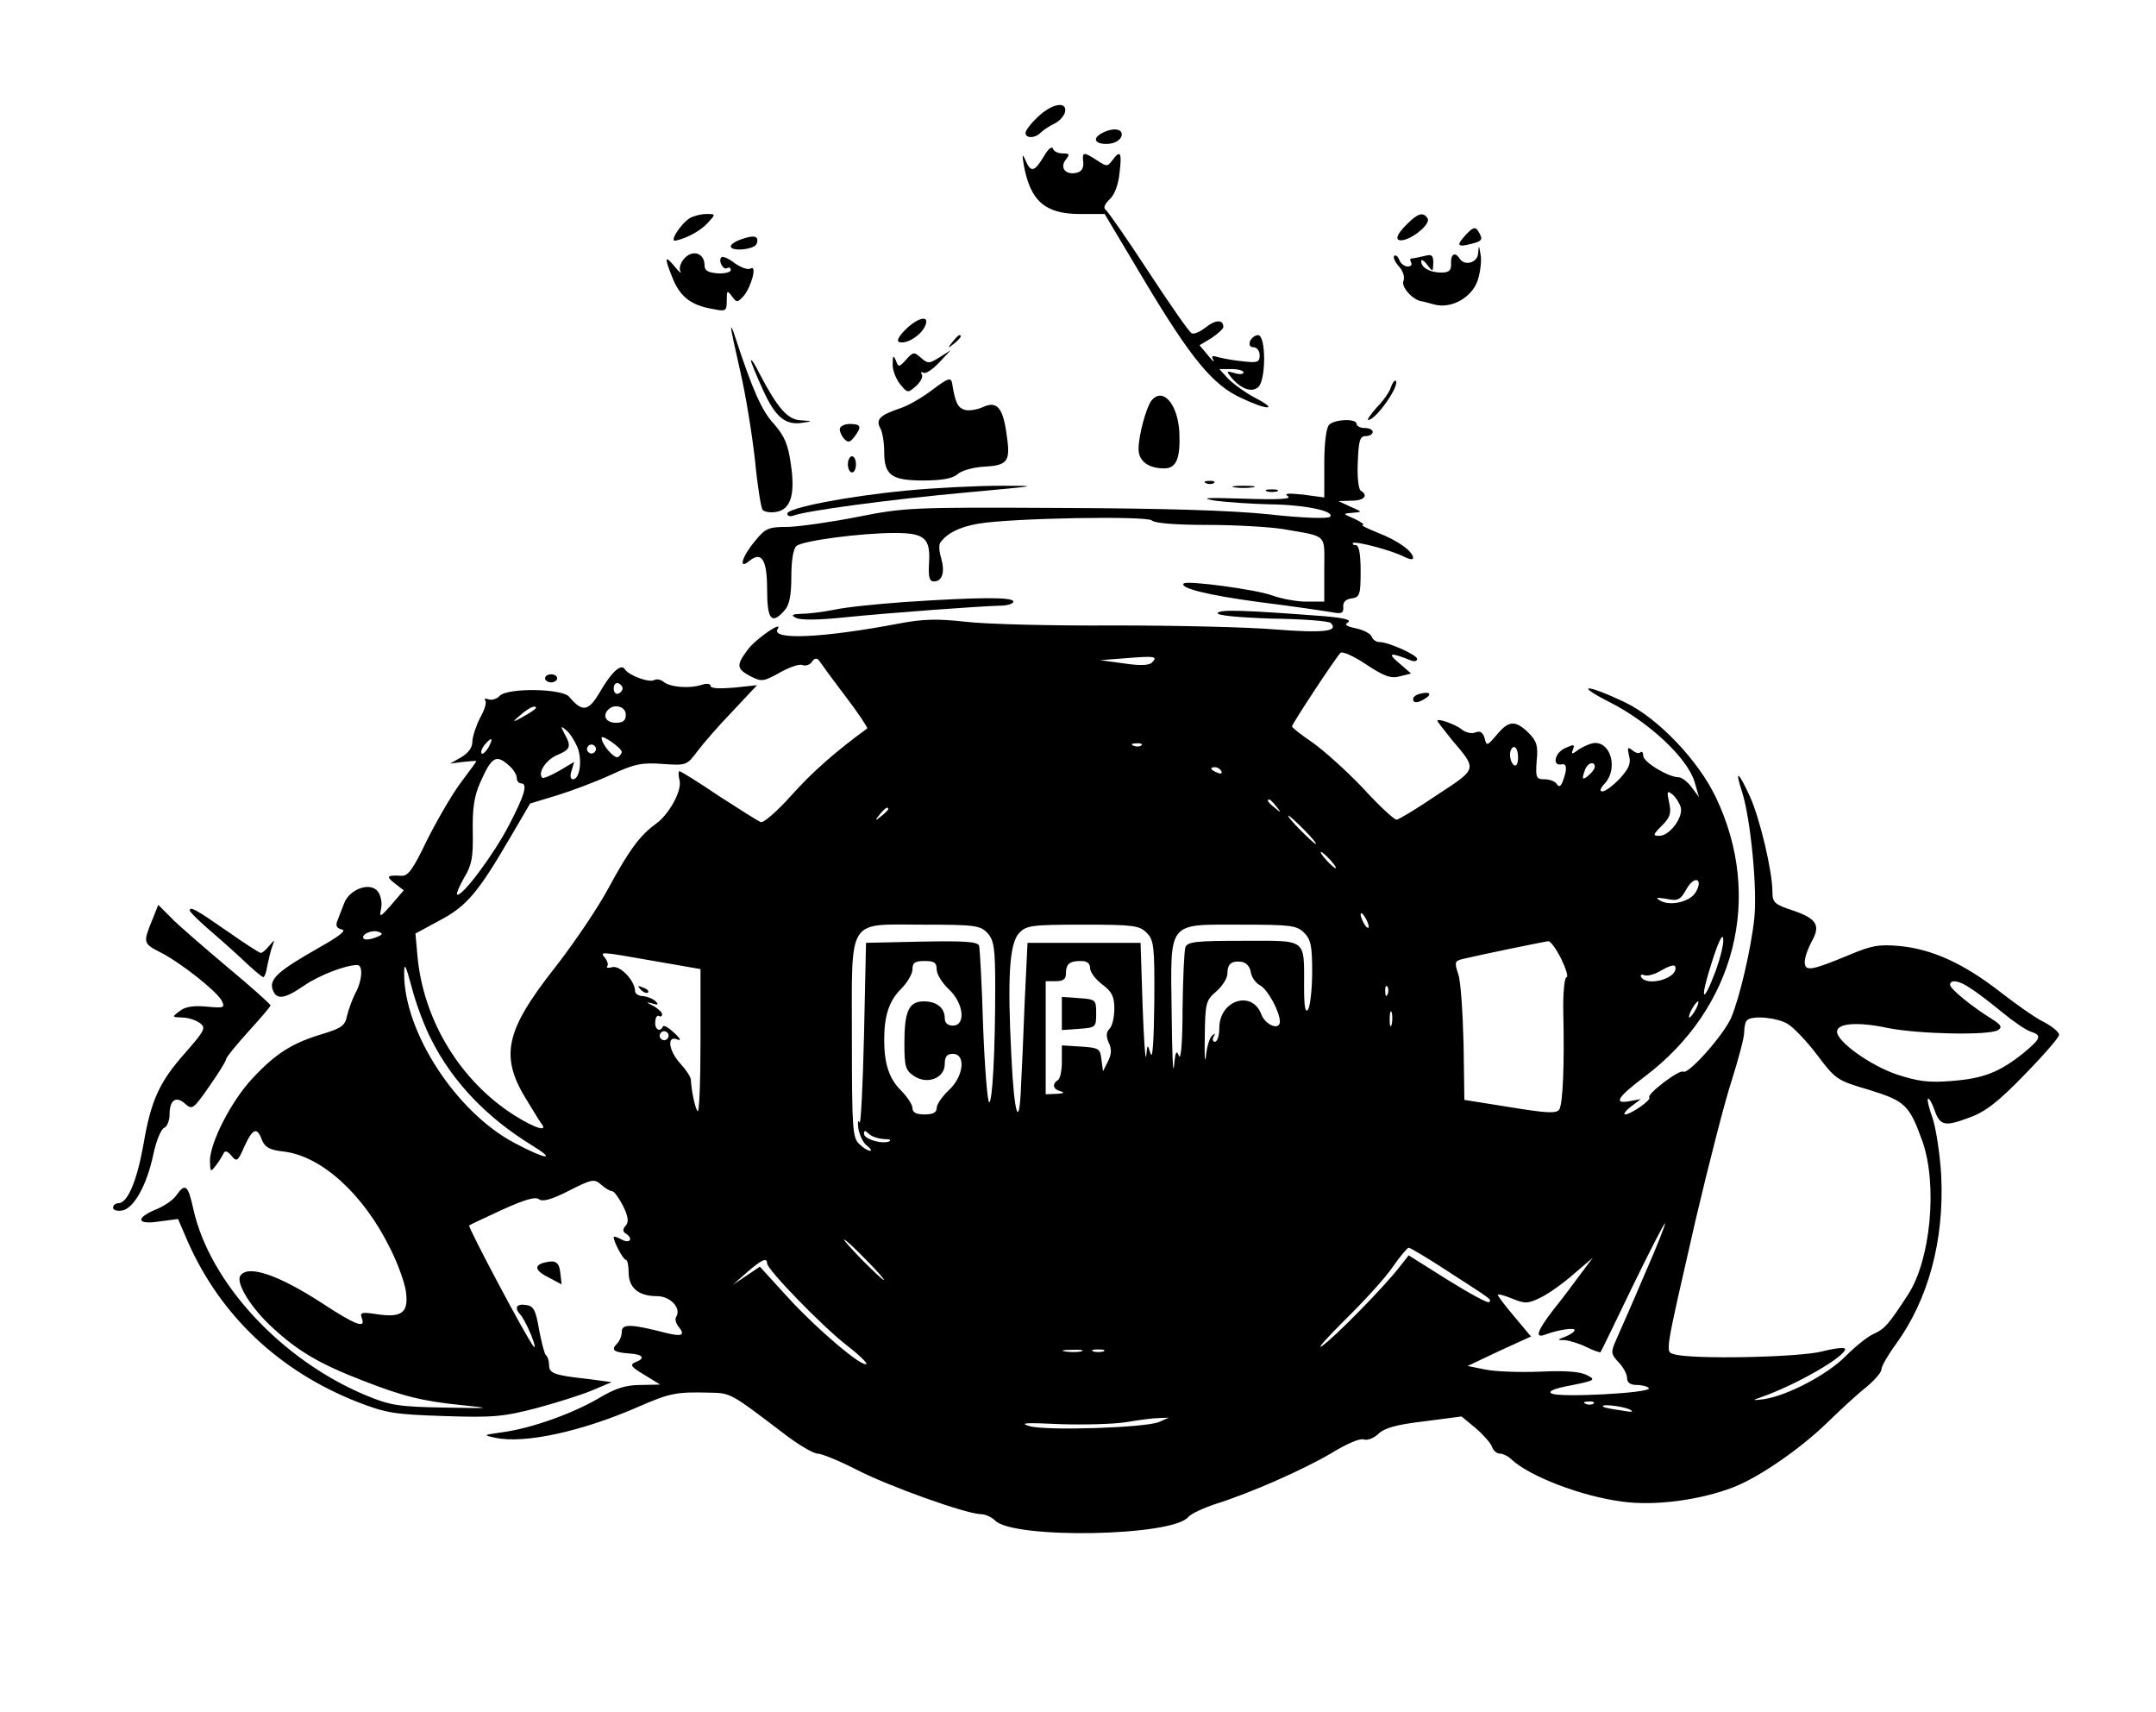 <?xml version="1.0" standalone="no"?>
<!DOCTYPE svg PUBLIC "-//W3C//DTD SVG 20010904//EN"
 "http://www.w3.org/TR/2001/REC-SVG-20010904/DTD/svg10.dtd">
<svg version="1.0" xmlns="http://www.w3.org/2000/svg"
 width="534pt" height="424pt" viewBox="0 0 534 424"
 preserveAspectRatio="xMidYMid meet">

<g transform="translate(0,424) scale(0.1,-0.1)"
fill="#000000" stroke="none">
<path d="M2571 3951 c-17 -16 -31 -34 -31 -40 0 -14 23 -14 37 0 6 6 22 17 35
23 12 6 24 19 26 29 5 27 -32 21 -67 -12z"/>
<path d="M2727 3909 c-24 -14 -12 -28 21 -25 15 2 28 10 30 20 4 18 -23 21
-51 5z"/>
<path d="M2585 3852 c-23 -38 -32 -40 -45 -9 -8 18 -9 15 -4 -13 16 -88 53
-120 139 -120 l61 0 99 -166 c115 -192 169 -258 240 -290 65 -31 93 -30 35 0
-25 13 -55 35 -68 48 l-22 24 30 0 c16 0 30 -4 30 -8 0 -5 -10 -6 -22 -2 -21
6 -21 5 -9 -10 24 -29 51 -39 67 -25 20 16 20 129 0 129 -8 0 -16 -7 -20 -15
-3 -9 0 -15 9 -15 8 0 15 -9 15 -20 0 -17 -6 -19 -40 -15 -22 2 -50 7 -61 10
-16 5 -20 4 -14 -6 4 -8 -2 -3 -13 11 l-21 25 30 18 c16 11 29 23 29 27 0 19
-19 19 -44 -1 -14 -11 -30 -18 -35 -14 -6 3 -54 72 -107 153 -53 81 -101 150
-106 153 -6 4 -1 15 10 25 13 12 22 37 25 67 6 50 2 57 -18 30 -12 -16 -14
-16 -38 0 -34 22 -37 21 -34 -5 1 -15 -4 -23 -17 -26 -27 -6 -42 13 -26 33 10
13 9 15 -8 15 -11 0 -22 5 -24 12 -3 7 -13 -2 -23 -20z"/>
<path d="M1709 3700 c-22 -13 -52 -59 -36 -56 29 6 63 25 81 45 19 21 19 21
-5 21 -13 0 -31 -5 -40 -10z"/>
<path d="M3485 3685 c-29 -28 -32 -45 -7 -39 29 8 65 41 58 53 -11 17 -24 13
-51 -14z"/>
<path d="M3631 3659 c-25 -27 -22 -32 13 -23 28 7 30 11 17 32 -7 11 -13 9
-30 -9z"/>
<path d="M1838 3648 c-16 -5 -28 -13 -28 -18 0 -14 59 -8 64 6 7 19 -5 23 -36
12z"/>
<path d="M3661 3613 c-1 -24 -34 -33 -46 -13 -11 17 -22 11 -21 -12 1 -18 -5
-23 -24 -23 -28 0 -50 12 -50 28 0 6 7 2 15 -9 14 -18 14 -18 15 5 0 19 -4 22
-22 17 -13 -3 -27 -6 -31 -6 -5 0 -5 -4 -2 -10 3 -5 0 -10 -8 -10 -8 0 -18 7
-21 16 -4 9 -9 14 -13 10 -3 -3 2 -15 12 -26 10 -11 15 -26 11 -36 -6 -14 22
-46 44 -50 3 0 17 -4 32 -8 43 -12 96 18 109 63 6 20 9 48 6 61 -4 24 -4 24
-6 3z"/>
<path d="M1695 3600 c-9 -10 -14 -25 -10 -32 4 -7 -3 -2 -14 12 -25 30 -26 23
-5 -29 18 -45 45 -67 98 -76 34 -7 36 -6 36 21 0 25 1 26 13 10 12 -16 13 -16
29 1 19 23 34 78 17 68 -6 -4 -23 2 -39 13 -15 12 -30 18 -33 15 -9 -8 4 -33
14 -27 5 3 9 1 9 -5 0 -5 -15 -9 -32 -8 -25 2 -33 7 -33 20 0 30 -29 40 -50
17z"/>
<path d="M2242 3423 c-16 -16 -22 -28 -15 -30 17 -6 51 14 63 37 16 31 -15 26
-48 -7z"/>
<path d="M1811 3428 c-1 -3 10 -53 23 -110 13 -56 29 -155 36 -218 6 -63 15
-119 19 -123 5 -5 19 -7 32 -5 37 5 49 42 38 117 -7 51 -16 71 -42 101 -30 32
-53 84 -96 215 -5 17 -10 27 -10 23z"/>
<path d="M2359 3393 c-13 -16 -12 -17 4 -4 16 13 21 21 13 21 -2 0 -10 -8 -17
-17z"/>
<path d="M2244 3349 c-17 -19 -19 -19 -25 -2 -6 14 -8 13 -8 -8 -1 -15 8 -37
18 -50 19 -23 19 -23 40 -5 11 10 18 23 14 29 -3 5 -2 7 4 4 5 -4 23 8 39 25
l29 31 -28 -18 c-26 -16 -29 -16 -46 -1 -17 15 -19 15 -37 -5z"/>
<path d="M1860 3347 c0 -4 13 -36 29 -71 31 -69 56 -90 99 -83 26 4 25 4 -4 6
-33 1 -58 30 -103 116 -11 22 -20 37 -21 32z"/>
<path d="M2310 3275 c-25 -19 -61 -40 -80 -46 -51 -17 -61 -28 -50 -49 6 -10
10 -37 10 -59 0 -58 18 -71 97 -71 46 0 72 5 84 15 9 9 37 17 63 19 61 3 69
12 60 74 -9 72 -24 90 -59 74 -15 -7 -36 -10 -46 -7 -17 6 -23 17 -31 67 -3
14 -11 11 -48 -17z"/>
<path d="M3445 3281 c-3 -11 -19 -34 -35 -50 -15 -17 -25 -31 -21 -31 19 0 79
86 68 97 -3 2 -8 -5 -12 -16z"/>
<path d="M2852 3248 c-13 -17 -32 -86 -32 -120 0 -30 24 -48 64 -48 30 0 40
26 37 90 -4 70 -41 112 -69 78z"/>
<path d="M3292 3188 c-7 -7 -12 -44 -12 -96 l0 -84 -52 7 c-38 4 -49 3 -38 -4
10 -7 -23 -9 -110 -6 -92 3 -111 2 -70 -5 30 -4 91 -8 135 -9 87 -1 163 -17
149 -31 -5 -5 -69 -3 -149 6 -95 10 -263 15 -520 16 -365 2 -385 1 -500 -22
-66 -13 -144 -24 -173 -25 -49 0 -56 -3 -82 -35 -32 -38 -42 -72 -15 -50 31
26 45 5 45 -70 0 -75 11 -88 43 -52 12 13 17 37 17 84 0 41 5 70 13 76 16 13
159 32 243 32 75 0 89 -13 85 -76 -2 -33 1 -44 12 -44 21 0 28 23 18 58 -5 16
-6 33 -2 38 16 23 47 39 94 47 80 14 418 20 430 8 7 -7 61 -11 137 -11 70 0
153 -5 186 -10 114 -20 104 -10 104 -100 l0 -80 -44 0 c-24 0 -63 7 -87 16
-39 14 -209 37 -217 29 -12 -11 59 -29 186 -46 81 -10 161 -22 179 -25 26 -5
31 -3 30 13 -1 12 6 19 21 21 20 3 22 9 22 68 0 42 -4 64 -12 64 -6 0 -9 2 -7
5 6 6 99 -19 127 -34 12 -6 22 -8 22 -3 0 16 -37 43 -86 62 -27 11 -44 19 -39
20 6 0 -3 7 -20 15 -30 13 -30 13 -5 15 25 2 25 2 -5 15 l-30 14 33 1 c31 0
42 13 22 25 -5 3 -9 35 -7 70 2 54 5 65 20 65 9 0 17 5 17 10 0 6 -9 10 -20
10 -11 0 -20 5 -20 10 0 14 -54 12 -68 -2z"/>
<path d="M2080 3177 c0 -7 5 -18 12 -25 9 -9 14 -7 24 6 19 25 17 32 -11 32
-14 0 -25 -6 -25 -13z"/>
<path d="M2100 3090 c0 -11 5 -20 10 -20 6 0 10 9 10 20 0 11 -4 20 -10 20 -5
0 -10 -9 -10 -20z"/>
<path d="M2988 3043 c7 -3 16 -2 19 1 4 3 -2 6 -13 5 -11 0 -14 -3 -6 -6z"/>
<path d="M2245 3025 c-147 -14 -295 -43 -295 -57 0 -6 7 -8 15 -5 31 12 239
40 425 57 184 17 189 17 90 17 -58 0 -163 -5 -235 -12z"/>
<path d="M3058 3033 c12 -2 32 -2 45 0 12 2 2 4 -23 4 -25 0 -35 -2 -22 -4z"/>
<path d="M3138 3023 c6 -2 18 -2 25 0 6 3 1 5 -13 5 -14 0 -19 -2 -12 -5z"/>
<path d="M2240 2749 c-69 -5 -147 -13 -173 -19 -26 -5 -62 -10 -80 -10 -25 -1
-29 -3 -16 -10 11 -6 54 -6 120 1 120 12 339 28 387 29 17 0 32 5 32 10 0 12
-88 11 -270 -1z"/>
<path d="M3016 2722 c-4 -6 47 -11 133 -14 77 -1 143 -6 147 -11 21 -21 -19
-25 -136 -16 -69 6 -249 10 -400 10 -151 -1 -316 3 -367 9 -71 8 -107 7 -165
-4 -189 -36 -319 -42 -302 -14 15 23 -53 -23 -74 -51 -29 -39 -28 -47 7 -66
28 -14 32 -13 72 9 23 13 48 22 56 19 8 -3 19 0 24 8 6 9 12 10 17 4 4 -6 33
-46 65 -88 33 -43 57 -80 55 -81 -82 -60 -137 -109 -188 -166 -35 -39 -69 -69
-76 -66 -7 3 -53 32 -104 65 -50 34 -94 61 -97 61 -3 0 -3 -10 0 -22 7 -25
-25 -84 -58 -108 -39 -28 -66 -64 -116 -156 -27 -51 -88 -141 -135 -201 -125
-159 -137 -221 -66 -333 15 -25 31 -51 36 -57 11 -19 -36 1 -87 36 -125 87
-209 231 -223 383 l-5 56 61 33 c66 35 94 68 175 207 l48 82 66 20 c36 11 97
34 134 51 58 27 77 31 128 27 58 -4 60 -4 86 31 15 20 54 65 88 100 l60 64
-57 -6 c-36 -3 -58 -2 -58 4 0 6 -9 7 -22 3 -30 -10 -78 -6 -94 7 -7 6 -17 8
-23 5 -12 -8 -63 11 -73 26 -9 16 -33 -5 -64 -59 -27 -45 -42 -47 -74 -9 -16
21 -152 23 -172 3 -7 -8 -20 -12 -28 -9 -8 3 -12 1 -8 -3 4 -4 -2 -24 -13 -43
-10 -20 -19 -47 -19 -59 0 -14 -10 -28 -27 -38 l-28 -16 32 4 c18 2 33 3 33 2
0 -1 -18 -26 -40 -55 -22 -30 -59 -94 -83 -142 -33 -69 -46 -88 -62 -87 -37 2
-40 -1 -17 -19 l22 -17 -30 -35 c-29 -33 -31 -33 -26 -10 3 14 -1 33 -8 42
-19 25 -71 6 -84 -30 -6 -15 -13 -34 -17 -44 -4 -11 -1 -17 12 -20 12 -2 -7
-17 -57 -45 -100 -57 -123 -77 -115 -103 9 -27 29 -25 78 9 38 26 103 51 132
51 15 0 12 -40 -5 -70 -7 -14 -16 -38 -20 -54 -5 -26 -13 -32 -62 -47 -74 -22
-115 -48 -172 -109 -53 -56 -106 -160 -106 -205 1 -28 1 -29 15 -11 8 10 16
24 19 30 3 7 10 5 19 -6 13 -16 16 -15 32 22 21 46 32 50 44 16 8 -18 19 -24
54 -28 93 -11 197 -105 263 -239 18 -35 35 -82 39 -105 8 -54 -8 -68 -70 -59
-39 6 -44 5 -39 -9 11 -28 -15 -18 -99 37 -108 70 -184 96 -202 67 -11 -18 27
-80 81 -129 63 -58 116 -89 222 -130 100 -39 147 -51 246 -61 77 -8 74 -8 -44
-6 -111 2 -133 5 -193 30 -209 87 -387 278 -428 461 -13 60 -20 66 -42 35 -7
-11 -30 -27 -50 -35 -53 -22 -48 -39 8 -30 l46 6 25 -58 c81 -182 226 -319
419 -395 72 -28 93 -31 215 -35 120 -4 146 -2 230 20 52 14 115 34 140 45 l45
19 -60 8 c-83 9 -95 14 -95 34 0 10 -3 21 -8 25 -4 4 -11 33 -17 64 -8 48 -14
58 -32 60 -24 4 -30 -7 -14 -24 5 -5 17 -27 26 -49 9 -22 12 -35 7 -30 -14 14
-164 297 -160 300 2 2 39 19 82 39 55 25 82 33 91 26 8 -7 31 -1 74 21 57 29
63 30 80 15 10 -9 22 -16 27 -16 5 0 17 -17 27 -36 13 -27 15 -40 7 -49 -8 -9
-8 -15 0 -20 19 -12 11 -26 -10 -15 -11 6 -20 9 -20 6 0 -12 24 -56 30 -56 4
0 7 -14 7 -31 0 -38 24 -59 70 -59 33 0 61 -29 48 -51 -4 -5 -1 -17 6 -25 17
-21 8 -25 -32 -15 -85 22 -109 23 -109 3 0 -10 -5 -23 -12 -30 -15 -15 -9 -21
30 -24 35 -2 42 -12 15 -22 -14 -6 -9 -12 23 -31 l39 -24 -48 -1 c-37 0 -63
-8 -106 -34 -66 -38 -164 -73 -236 -83 -49 -7 -50 -7 -17 -14 72 -15 213 16
351 76 80 35 95 38 177 36 54 -1 52 0 181 -98 37 -29 77 -53 88 -53 10 0 54
-18 97 -40 77 -40 272 -110 308 -110 10 0 26 -7 35 -16 46 -46 440 -39 478 9
7 8 37 22 67 32 89 28 220 86 289 127 36 22 70 37 79 33 8 -3 25 3 36 14 16
15 46 23 114 31 l92 12 35 -29 c18 -15 36 -36 40 -45 3 -10 12 -18 20 -18 7 0
20 -6 27 -13 45 -43 175 -93 277 -106 80 -11 193 4 275 36 64 25 165 95 231
159 34 33 77 73 98 89 20 17 37 36 37 44 0 7 16 35 35 61 81 111 121 258 113
419 -3 53 -13 116 -21 141 -9 24 -14 46 -12 49 3 2 10 -10 16 -27 14 -40 25
-43 86 -20 40 14 72 39 137 106 47 48 86 93 86 99 0 7 -17 21 -38 32 -21 10
-70 45 -110 76 -89 69 -166 104 -246 112 -53 5 -71 1 -126 -22 -94 -39 -110
-42 -110 -17 0 11 8 33 17 50 23 40 13 57 -46 77 -46 15 -51 20 -51 46 0 51
-31 182 -56 237 -29 63 -38 68 -19 10 21 -66 38 -241 30 -313 -8 -75 -36 -195
-57 -245 -18 -42 -106 -142 -119 -134 -10 6 -92 -57 -84 -64 6 -6 -46 -42 -60
-42 -5 0 1 9 14 19 l25 19 -27 -5 c-42 -8 -32 9 37 61 224 169 294 444 176
691 -43 91 -143 196 -224 235 -96 46 -130 47 -39 1 98 -50 192 -138 210 -197
l11 -38 -18 24 c-10 14 -25 25 -32 25 -26 0 -88 38 -88 53 0 8 -3 12 -7 9 -3
-4 -12 -2 -20 5 -12 9 -13 7 -8 -14 5 -19 -1 -32 -23 -56 -17 -18 -36 -32 -43
-32 -8 0 -6 7 6 20 32 35 16 100 -24 100 -9 0 -26 -7 -39 -15 -19 -14 -21 -14
-16 -1 5 13 2 13 -20 3 -26 -12 -32 -45 -8 -40 13 3 14 -12 3 -41 -5 -14 -10
-16 -15 -8 -4 7 -18 12 -30 12 -21 0 -23 4 -20 45 4 38 0 50 -20 70 -33 32
-49 31 -79 -5 -24 -28 -25 -28 -30 -8 -4 14 -11 19 -23 14 -9 -4 -24 0 -33 7
-15 13 -61 29 -61 22 0 -2 16 -22 35 -46 64 -76 66 -71 -36 -138 -50 -34 -95
-61 -100 -61 -6 0 -44 35 -84 79 -41 43 -97 93 -124 112 -28 19 -51 37 -51 40
0 6 106 167 120 182 4 5 33 -8 63 -28 45 -30 62 -36 84 -30 l28 7 -30 26 c-30
25 -22 27 28 7 9 -4 17 -3 17 3 0 10 -71 42 -94 42 -8 0 -16 6 -19 14 -3 7
-20 16 -39 20 -24 5 -29 9 -19 15 9 6 -12 11 -60 15 -197 15 -257 17 -263 8z
m-163 -123 c-7 -7 -30 -8 -69 -2 l-59 8 65 5 c72 6 78 4 63 -11z m-1311 -64
c0 -5 -5 -11 -11 -13 -6 -2 -11 4 -11 13 0 9 5 15 11 13 6 -2 11 -8 11 -13z
m-222 -55 c-8 -6 -24 -15 -35 -21 -16 -8 -15 -6 4 10 13 12 28 21 35 21 6 0 4
-5 -4 -10z m230 -10 c0 -15 -7 -20 -25 -20 -24 0 -34 18 -18 33 15 15 43 7 43
-13z m-120 -80 c13 -32 6 -80 -11 -80 -6 0 -8 9 -3 22 l6 21 -37 -22 c-21 -12
-40 -20 -42 -17 -12 12 10 45 37 56 33 14 36 21 18 53 -10 19 -9 20 4 9 9 -7
21 -26 28 -42z m110 -12 c0 -4 -4 -9 -9 -13 -9 -5 -41 31 -41 48 0 9 49 -25
50 -35z m-330 11 c-7 -11 -14 -18 -17 -15 -3 3 0 12 7 21 18 21 23 19 10 -6z
m264 -10 c-3 -5 -10 -7 -15 -3 -5 3 -7 10 -3 15 3 5 10 7 15 3 5 -3 7 -10 3
-15z m1353 15 c-3 -3 -12 -4 -19 -1 -8 3 -5 6 6 6 11 1 17 -2 13 -5z m933 -30
c0 -14 -4 -23 -10 -19 -5 3 -10 15 -10 26 0 10 5 19 10 19 6 0 10 -12 10 -26z
m-2498 -21 c10 -9 18 -22 18 -30 0 -7 5 -13 10 -13 18 0 10 -28 -29 -103 -37
-72 -119 -182 -129 -172 -2 2 6 21 18 42 19 31 22 51 21 113 -1 56 3 87 18
121 29 66 40 72 73 42z m2688 -2 c0 -5 -7 -14 -15 -21 -16 -14 -18 -10 -9 14
6 17 24 22 24 7z m-925 -11 c3 -6 -1 -7 -9 -4 -18 7 -21 14 -7 14 6 0 13 -4
16 -10z m1138 -90 c6 -25 -28 -70 -53 -70 -17 0 -16 3 6 25 21 21 24 31 18 58
-6 28 -5 30 9 19 8 -7 17 -21 20 -32z m-1002 3 c13 -16 12 -17 -3 -4 -17 13
-22 21 -14 21 2 0 10 -8 17 -17z m-961 -7 c0 -2 -8 -10 -17 -17 -16 -13 -17
-12 -4 4 13 16 21 21 21 13z m1030 -51 c19 -19 32 -35 29 -35 -3 0 -20 16 -39
35 -19 19 -32 35 -29 35 3 0 20 -16 39 -35z m65 -75 c10 -11 16 -20 13 -20 -3
0 -13 9 -23 20 -10 11 -16 20 -13 20 3 0 13 -9 23 -20z m906 -78 c-13 -25 -63
-37 -88 -23 -14 8 -11 9 14 5 29 -6 35 -3 50 24 19 34 42 27 24 -6z m-811 -87
c0 -5 -5 -3 -10 5 -5 8 -10 20 -10 25 0 6 5 3 10 -5 5 -8 10 -19 10 -25z
m-944 -16 c16 -18 19 -37 19 -133 0 -162 -7 -286 -15 -286 -4 0 -11 84 -15
188 -3 103 -8 193 -10 200 -4 10 -37 12 -142 10 l-138 -3 -5 -230 c-3 -126 -8
-223 -11 -215 -4 8 -5 2 -3 -15 3 -16 12 -36 21 -42 9 -7 13 -13 8 -13 -5 0
-17 7 -27 17 -16 15 -18 36 -18 260 0 306 -14 283 178 283 128 0 140 -2 158
-21z m394 1 c18 -18 20 -33 19 -172 -1 -92 -4 -143 -9 -128 -8 25 -8 25 -11
-5 -2 -16 -6 40 -9 125 l-5 155 -140 0 -140 0 -7 -145 c-3 -80 -7 -173 -9
-208 -4 -113 -17 -75 -24 72 -10 195 -5 279 19 305 18 19 30 21 158 21 125 0
140 -2 158 -20z m390 0 c17 -17 20 -33 20 -97 0 -43 -5 -85 -10 -93 -7 -10
-10 6 -10 55 0 123 9 115 -150 115 -116 0 -139 -2 -144 -16 -3 -9 -6 -77 -7
-152 0 -82 -4 -129 -9 -117 -6 16 -9 10 -12 -25 -3 -25 -5 35 -6 133 -3 229
-12 217 173 217 122 0 137 -2 155 -20z m-2300 -12 c-13 -5 -25 -6 -29 -3 -9
10 21 24 37 17 12 -4 10 -7 -8 -14z m3320 -81 c-33 -88 -41 -76 -11 17 16 51
27 75 29 62 2 -13 -7 -48 -18 -79z m-383 28 c12 -25 18 -45 13 -45 -5 0 -9
-39 -8 -87 3 -131 -1 -226 -10 -241 -7 -10 -31 -9 -122 6 l-113 18 -2 139 c-2
77 -7 155 -13 172 -10 30 -9 33 11 38 46 11 202 43 212 44 6 0 20 -20 32 -44z
m-2247 -5 c63 -11 115 -20 115 -20 0 0 0 -81 0 -179 0 -99 -3 -177 -7 -173 -6
6 -15 47 -17 79 -1 7 -12 24 -26 39 -29 32 -34 70 -8 60 11 -5 9 1 -7 16 -14
13 -26 20 -28 16 -7 -16 -21 -7 -19 11 0 11 5 17 9 15 4 -3 8 -1 8 4 0 5 -10
14 -22 21 -18 9 -19 10 -3 6 15 -5 17 -3 9 5 -6 6 -20 12 -31 13 -11 0 -20 6
-20 12 0 25 -35 63 -55 60 -11 -3 -18 -2 -14 2 3 3 1 12 -5 20 -14 17 -16 17
121 -7z m-551 -196 c52 -103 136 -191 246 -259 66 -40 39 -38 -40 4 -145 76
-275 276 -274 421 0 28 4 20 19 -36 10 -39 32 -98 49 -130z m1251 175 c0 -12
14 -34 30 -49 37 -34 43 -90 10 -90 -13 0 -20 7 -20 18 0 26 -20 42 -52 42
-37 0 -48 -24 -48 -104 0 -58 3 -67 24 -81 33 -22 76 -5 76 30 0 18 5 25 20
25 33 0 27 -56 -10 -90 -16 -15 -30 -35 -30 -44 0 -11 -9 -16 -30 -16 -21 0
-30 5 -30 16 0 8 -13 28 -29 44 -29 29 -41 66 -41 125 0 59 12 96 41 125 16
16 29 38 29 49 0 17 6 21 30 21 24 0 30 -4 30 -21z m380 3 c0 -10 14 -28 30
-40 24 -18 30 -30 30 -60 0 -21 -5 -43 -12 -50 -8 -8 -9 -18 -2 -34 8 -16 7
-30 -2 -47 l-12 -24 -4 29 c-3 27 -6 29 -50 32 l-48 3 0 -40 c0 -22 -4 -43
-10 -46 -15 -10 -12 -23 8 -28 10 -3 6 -5 -10 -6 l-28 -1 0 140 0 140 25 0
c18 0 25 5 25 18 0 25 9 32 37 32 16 0 23 -6 23 -18z m398 -10 c2 -12 12 -27
24 -33 18 -10 48 -65 48 -89 0 -23 -36 -9 -46 18 -23 61 -104 35 -104 -34 0
-19 -5 -34 -11 -34 -5 0 -7 6 -3 13 5 8 4 9 -4 2 -6 -5 -13 -28 -15 -50 -3
-22 -4 0 -3 48 1 84 3 90 29 112 15 13 27 33 27 43 0 25 10 33 35 30 12 -2 21
-12 23 -26z m1052 10 c0 -27 -71 -45 -85 -22 -3 5 0 8 7 5 7 -3 24 1 38 9 30
17 40 19 40 8z m731 -50 c15 -9 50 -36 78 -59 28 -23 60 -45 71 -48 28 -9 25
-17 -17 -52 -61 -49 -101 -64 -178 -70 -58 -5 -85 -1 -137 16 -65 22 -148 81
-148 106 0 21 52 25 126 9 76 -15 251 -19 273 -5 11 7 7 13 -15 27 -50 31
-104 75 -104 85 0 14 23 11 51 -9z m-1444 -14 c-3 -8 -6 -5 -6 6 -1 11 2 17 5
13 3 -3 4 -12 1 -19z m763 -38 c-6 -11 -13 -20 -16 -20 -2 0 0 9 6 20 6 11 13
20 16 20 2 0 0 -9 -6 -20z m-753 -37 c-3 -10 -5 -4 -5 12 0 17 2 24 5 18 2 -7
2 -21 0 -30z m981 1 c15 -9 48 -44 73 -77 45 -60 49 -63 128 -86 90 -28 100
-37 133 -129 37 -107 20 -292 -36 -378 -48 -74 -58 -85 -84 -97 -15 -6 -46
-31 -70 -55 -45 -46 -144 -98 -202 -107 -29 -4 -31 -3 -10 4 89 31 210 101
210 120 0 5 -26 2 -57 -6 -59 -15 -324 -20 -366 -7 -23 7 -25 -7 53 334 33
140 73 296 90 347 16 51 30 103 30 116 0 13 3 27 7 30 12 13 75 7 101 -9z
m-2774 -35 c-3 -5 -10 -7 -15 -3 -5 3 -7 10 -3 15 3 5 10 7 15 3 5 -3 7 -10 3
-15z m536 -250 c14 0 19 -3 12 -6 -19 -7 -62 6 -62 19 0 9 3 9 12 0 7 -7 23
-12 38 -13z m1883 -336 c-30 -71 -62 -143 -70 -161 -14 -32 -13 -35 6 -56 12
-12 21 -30 21 -39 0 -11 8 -17 24 -17 14 0 27 -4 30 -8 7 -12 -223 -24 -241
-13 -10 5 5 12 48 20 60 12 62 14 40 25 -16 9 -53 12 -115 9 -50 -2 -111 0
-136 5 l-45 9 78 37 79 36 -41 49 c-23 27 -41 51 -41 54 0 3 16 -1 35 -9 32
-13 39 -13 70 2 19 9 56 35 82 58 l48 41 -30 -40 c-16 -22 -46 -62 -67 -88
-41 -53 -48 -73 -20 -62 29 11 72 18 72 11 0 -4 -10 -11 -22 -16 -22 -8 -22
-9 -2 -9 11 -1 35 -8 53 -17 18 -9 34 -14 35 -13 2 2 37 75 79 162 42 86 78
157 81 157 2 0 -20 -57 -51 -127z m-1928 37 c27 -27 47 -50 44 -50 -3 0 -27
23 -54 50 -27 28 -47 50 -44 50 3 0 27 -22 54 -50z m1445 -31 c108 -70 105
-67 98 -74 -3 -3 -49 22 -102 55 l-97 61 -22 -28 c-36 -47 -160 -174 -192
-196 -16 -11 9 17 56 64 47 46 101 105 119 132 18 26 36 47 39 47 4 0 49 -27
101 -61z m-1690 22 c0 -15 136 -155 195 -201 30 -23 53 -45 51 -48 -10 -9
-118 82 -191 161 l-73 80 -34 -23 -33 -22 35 31 c36 31 50 38 50 22z m778
-218 c-10 -2 -28 -2 -40 0 -13 2 -5 4 17 4 22 1 32 -1 23 -4z m55 0 c-7 -2
-19 -2 -25 0 -7 3 -2 5 12 5 14 0 19 -2 13 -5z m1214 -129 c-3 -3 -12 -4 -19
-1 -8 3 -5 6 6 6 11 1 17 -2 13 -5z m88 -14 c14 -7 8 -8 -20 -3 -22 3 -42 7
-44 9 -9 8 45 2 64 -6z m-1165 -32 c-36 -14 -278 -22 -320 -10 -27 8 -10 9 75
5 61 -2 135 0 165 5 30 5 66 10 80 10 l25 1 -25 -11z"/>
<path d="M1587 1789 c7 -7 15 -10 18 -7 3 3 -2 9 -12 12 -14 6 -15 5 -6 -5z"/>
<path d="M2630 1730 l0 -41 43 3 c41 3 42 4 42 38 0 34 -1 35 -42 38 l-43 3 0
-41z"/>
<path d="M1350 2560 c0 -5 7 -10 15 -10 8 0 15 5 15 10 0 6 -7 10 -15 10 -8 0
-15 -4 -15 -10z"/>
<path d="M3518 2522 c-10 -2 -18 -8 -18 -13 0 -11 11 -11 30 1 18 11 11 18
-12 12z"/>
<path d="M376 1959 c-22 -54 -21 -56 22 -78 49 -25 138 -95 151 -119 9 -18 6
-19 -37 -15 -33 3 -53 0 -67 -11 -20 -15 -19 -15 6 -16 14 0 33 -6 43 -13 17
-12 14 -18 -34 -73 -65 -73 -86 -118 -105 -230 -16 -89 -39 -144 -62 -144 -7
0 -13 -5 -13 -11 0 -6 10 -9 22 -7 29 4 62 63 78 140 7 33 19 62 27 65 7 3 13
18 13 33 0 36 16 47 39 26 17 -15 20 -13 59 43 23 33 42 63 42 68 0 4 25 35
55 68 30 33 55 62 55 65 0 3 -48 46 -107 95 -59 50 -122 104 -139 122 l-32 32
-16 -40z"/>
<path d="M470 1985 c0 -3 17 -20 37 -38 21 -18 61 -53 89 -79 28 -27 53 -48
56 -48 3 0 8 12 10 28 3 15 8 36 12 47 7 19 7 19 -7 3 -8 -10 -17 -18 -21 -18
-4 0 -42 25 -85 55 -76 53 -91 61 -91 50z"/>
<path d="M1348 1113 c-27 -7 -22 -21 13 -38 l30 -16 -3 27 c-3 29 -12 34 -40
27z"/>
</g>
</svg>

